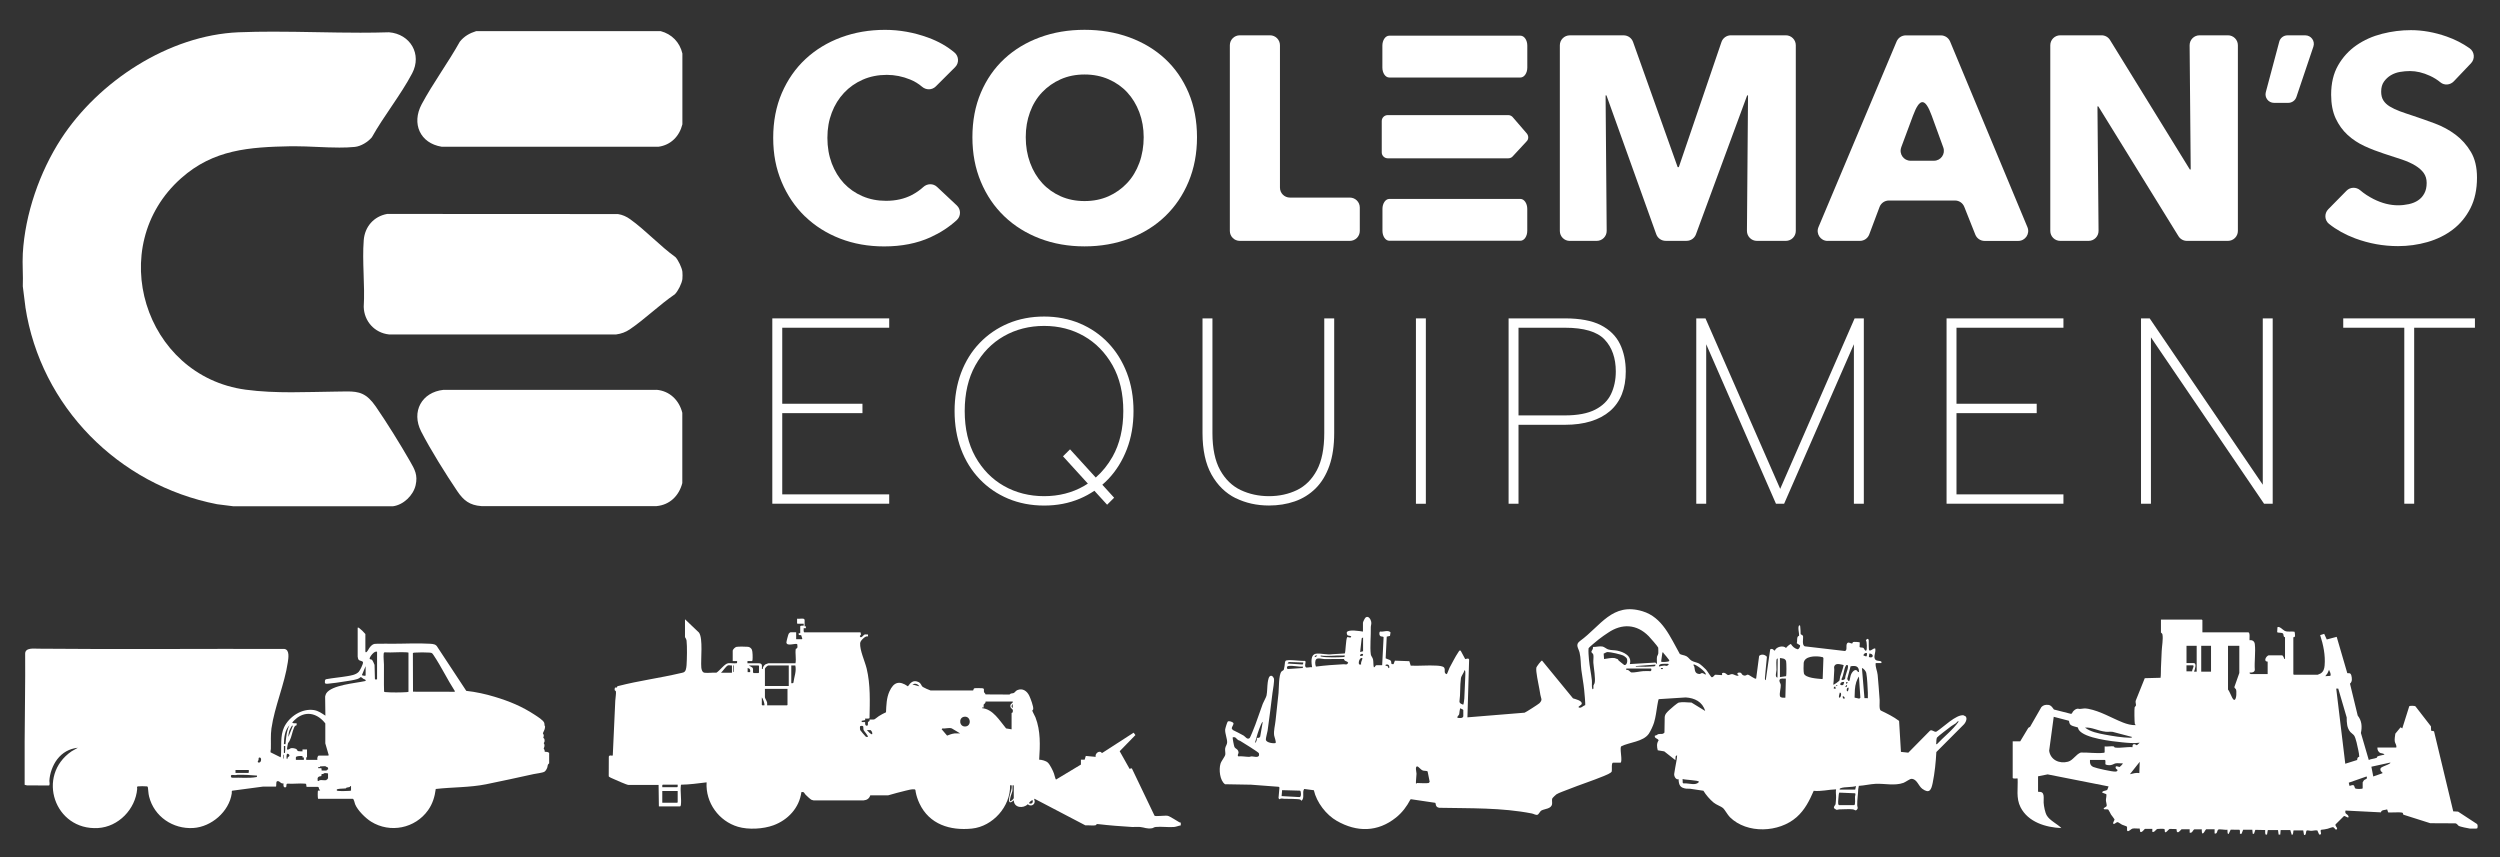 <svg xmlns="http://www.w3.org/2000/svg" width="242" height="83" viewBox="0 0 242 83" fill="none">
<rect x="0" y="0" width="242" height="83" fill="#333333" stroke="none"/>
<g fill="#ffffff">
<path d="M77.923 20.944C78.883 21.873 80.014 22.587 81.321 23.094C82.627 23.601 84.052 23.853 85.59 23.853C87.283 23.853 88.777 23.557 90.071 22.968C91.032 22.53 91.878 21.978 92.611 21.309C93.026 20.932 93.034 20.279 92.627 19.893L90.706 18.092C90.332 17.739 89.754 17.755 89.375 18.104C89.054 18.4 88.683 18.656 88.268 18.875C87.552 19.248 86.718 19.439 85.761 19.439C84.935 19.439 84.174 19.288 83.478 18.988C82.782 18.688 82.188 18.27 81.687 17.739C81.191 17.203 80.8 16.562 80.515 15.816C80.234 15.065 80.092 14.242 80.092 13.341C80.092 12.44 80.234 11.649 80.515 10.911C80.796 10.172 81.191 9.531 81.7 8.988C82.208 8.444 82.815 8.018 83.519 7.71C84.223 7.401 85 7.247 85.847 7.247C86.616 7.247 87.369 7.397 88.101 7.697C88.537 7.876 88.919 8.107 89.253 8.395C89.644 8.732 90.218 8.732 90.584 8.367L92.456 6.5C92.855 6.103 92.826 5.446 92.395 5.085C91.679 4.48 90.824 3.997 89.831 3.636C88.468 3.141 87.084 2.89 85.672 2.89C84.15 2.89 82.729 3.133 81.415 3.62C80.1 4.107 78.952 4.805 77.975 5.713C76.999 6.622 76.234 7.722 75.676 9.016C75.123 10.31 74.846 11.75 74.846 13.345C74.846 14.939 75.118 16.323 75.664 17.617C76.209 18.911 76.962 20.019 77.919 20.948L77.923 20.944Z"/>
<path d="M112.781 5.697C111.812 4.797 110.661 4.107 109.326 3.616C107.991 3.129 106.542 2.886 104.983 2.886C103.424 2.886 101.98 3.129 100.657 3.616C99.334 4.103 98.186 4.797 97.218 5.697C96.249 6.598 95.492 7.689 94.947 8.971C94.401 10.254 94.129 11.694 94.129 13.284C94.129 14.874 94.401 16.294 94.947 17.597C95.492 18.899 96.249 20.015 97.218 20.94C98.186 21.869 99.334 22.583 100.657 23.09C101.984 23.597 103.424 23.849 104.983 23.849C106.542 23.849 107.991 23.597 109.326 23.09C110.661 22.583 111.812 21.869 112.781 20.94C113.75 20.011 114.507 18.899 115.052 17.597C115.597 16.294 115.87 14.858 115.87 13.284C115.87 11.71 115.597 10.254 115.052 8.971C114.507 7.689 113.75 6.598 112.781 5.697ZM110.286 15.771C110.005 16.53 109.611 17.183 109.102 17.723C108.593 18.266 107.991 18.692 107.299 19.001C106.603 19.309 105.834 19.463 104.987 19.463C104.141 19.463 103.371 19.309 102.675 19.001C101.98 18.692 101.381 18.266 100.885 17.723C100.388 17.179 99.998 16.53 99.717 15.771C99.436 15.012 99.293 14.185 99.293 13.284C99.293 12.383 99.428 11.617 99.7 10.866C99.973 10.116 100.364 9.475 100.873 8.939C101.381 8.403 101.98 7.981 102.675 7.673C103.371 7.365 104.141 7.211 104.987 7.211C105.834 7.211 106.607 7.365 107.311 7.673C108.015 7.981 108.617 8.403 109.114 8.939C109.611 9.475 110.001 10.116 110.286 10.866C110.567 11.617 110.709 12.42 110.709 13.284C110.709 14.148 110.567 15.012 110.286 15.771Z"/>
<path d="M120.017 23.317H130.664C131.197 23.317 131.628 22.887 131.628 22.356V20.088C131.628 19.556 131.197 19.126 130.664 19.126H124.864C124.331 19.126 123.9 18.696 123.9 18.165V4.379C123.9 3.847 123.468 3.417 122.935 3.417H120.013C119.48 3.417 119.049 3.847 119.049 4.379V22.356C119.049 22.887 119.48 23.317 120.013 23.317H120.017Z"/>
<path d="M151.957 23.317H154.562C155.095 23.317 155.531 22.883 155.527 22.348L155.421 9.235H155.506L160.325 22.676C160.463 23.058 160.826 23.313 161.233 23.313H163.263C163.666 23.313 164.029 23.062 164.167 22.684L169.124 9.235H169.209L169.104 22.348C169.1 22.879 169.531 23.317 170.068 23.317H172.868C173.401 23.317 173.833 22.887 173.833 22.356V4.379C173.833 3.847 173.401 3.417 172.868 3.417H167.549C167.138 3.417 166.768 3.681 166.637 4.07L162.51 16.177H162.397L158.078 4.058C157.94 3.677 157.578 3.421 157.171 3.421H151.957C151.424 3.421 150.993 3.851 150.993 4.383V22.36C150.993 22.891 151.424 23.321 151.957 23.321V23.317Z"/>
<path d="M176.914 23.317H180.039C180.442 23.317 180.8 23.07 180.943 22.692L181.94 20.035C182.082 19.662 182.441 19.41 182.843 19.41H189.245C189.64 19.41 189.994 19.65 190.141 20.019L191.211 22.713C191.358 23.078 191.712 23.321 192.106 23.321H195.366C196.054 23.321 196.518 22.624 196.258 21.995L188.769 4.018C188.619 3.661 188.269 3.425 187.878 3.425H184.48C184.093 3.425 183.743 3.657 183.592 4.014L176.026 21.991C175.762 22.624 176.226 23.321 176.914 23.321V23.317ZM184.036 14.266L185.18 11.191C185.823 9.458 186.352 9.442 186.991 11.199L188.11 14.274C188.338 14.899 187.874 15.56 187.202 15.56H184.943C184.272 15.56 183.808 14.895 184.04 14.266H184.036Z"/>
<path d="M199.432 23.317H202.175C202.713 23.317 203.144 22.883 203.14 22.348L203.034 10.302H203.119L210.873 22.859C211.048 23.143 211.357 23.317 211.695 23.317H215.663C216.196 23.317 216.627 22.887 216.627 22.356V4.379C216.627 3.847 216.196 3.417 215.663 3.417H212.92C212.382 3.417 211.951 3.851 211.955 4.387L212.061 16.404H211.975L204.251 3.875C204.076 3.591 203.767 3.417 203.429 3.417H199.432C198.899 3.417 198.468 3.847 198.468 4.379V22.356C198.468 22.887 198.899 23.317 199.432 23.317Z"/>
<path d="M220.123 9.957H221.503C221.857 9.957 222.175 9.73 222.289 9.398L223.937 4.509C224.116 3.973 223.717 3.421 223.151 3.421H221.43C221.055 3.421 220.726 3.673 220.632 4.034L219.33 8.923C219.191 9.446 219.586 9.957 220.127 9.957H220.123Z"/>
<path d="M225.447 21.67C226.175 22.25 227.022 22.717 227.986 23.078C229.321 23.573 230.701 23.824 232.129 23.824C233.106 23.824 234.054 23.695 234.978 23.431C235.898 23.167 236.716 22.765 237.432 22.222C238.145 21.678 238.714 20.988 239.138 20.157C239.561 19.325 239.773 18.335 239.773 17.191C239.773 16.197 239.577 15.369 239.182 14.704C238.788 14.039 238.291 13.483 237.689 13.032C237.086 12.582 236.419 12.221 235.686 11.949C234.954 11.677 234.25 11.43 233.57 11.203C233.098 11.053 232.679 10.906 232.3 10.768C231.926 10.627 231.6 10.472 231.328 10.306C231.055 10.14 230.847 9.941 230.709 9.718C230.567 9.495 230.497 9.211 230.497 8.874C230.497 8.48 230.587 8.156 230.766 7.904C230.945 7.653 231.165 7.446 231.429 7.287C231.694 7.129 231.987 7.02 232.317 6.963C232.646 6.906 232.968 6.878 233.289 6.878C233.908 6.878 234.551 7.032 235.222 7.34C235.601 7.515 235.939 7.726 236.236 7.973C236.618 8.29 237.184 8.233 237.526 7.876L239.199 6.119C239.602 5.693 239.536 5.007 239.056 4.671C238.385 4.2 237.644 3.819 236.834 3.535C235.658 3.125 234.506 2.918 233.379 2.918C232.439 2.918 231.507 3.036 230.587 3.271C229.667 3.506 228.841 3.875 228.104 4.383C227.372 4.89 226.782 5.535 226.33 6.322C225.878 7.109 225.654 8.054 225.654 9.162C225.654 10.063 225.801 10.825 226.09 11.454C226.383 12.083 226.765 12.614 227.246 13.057C227.726 13.499 228.271 13.856 228.882 14.14C229.492 14.42 230.119 14.663 230.758 14.87C231.417 15.077 232.003 15.268 232.52 15.446C233.037 15.625 233.468 15.82 233.818 16.035C234.164 16.25 234.433 16.489 234.62 16.753C234.807 17.017 234.901 17.333 234.901 17.71C234.901 18.104 234.828 18.441 234.677 18.72C234.527 19 234.323 19.228 234.071 19.394C233.818 19.564 233.521 19.686 233.183 19.759C232.846 19.832 232.496 19.873 232.142 19.873C231.352 19.873 230.558 19.67 229.761 19.268C229.272 19.021 228.841 18.737 228.466 18.416C228.08 18.084 227.502 18.096 227.144 18.461L225.373 20.258C224.975 20.664 225.011 21.329 225.459 21.682L225.447 21.67Z"/>
<path d="M147.175 23.305C147.541 23.305 147.839 22.875 147.839 22.344V20.218C147.839 19.686 147.541 19.256 147.175 19.256H134.485C134.119 19.256 133.822 19.686 133.822 20.218V22.344C133.822 22.875 134.119 23.305 134.485 23.305H140.83H147.175Z"/>
<path d="M134.481 7.503H140.83H147.179C147.546 7.503 147.843 7.073 147.843 6.541V4.415C147.843 3.884 147.546 3.454 147.179 3.454H134.477C134.111 3.454 133.814 3.884 133.814 4.415V6.541C133.814 7.073 134.111 7.503 134.477 7.503H134.481Z"/>
<path d="M134.339 15.325H145.995C146.178 15.325 146.349 15.244 146.439 15.126L147.814 13.641C147.973 13.443 147.977 13.167 147.806 12.935L146.471 11.386C146.361 11.231 146.182 11.142 145.991 11.142H134.339C134.013 11.142 133.753 11.398 133.753 11.714V14.753C133.753 15.069 134.017 15.325 134.339 15.325Z"/>
<path d="M2.455 29.716C3.937 39.355 11.47 46.95 21.01 48.808L22.585 49.007H38.034C39.056 48.877 40.008 47.952 40.232 46.971C40.456 45.985 40.154 45.453 39.682 44.634C38.714 42.95 37.477 40.954 36.378 39.355C35.482 38.057 34.762 37.891 33.59 37.891C33.26 37.891 32.89 37.903 32.475 37.907C31.062 37.923 29.634 37.972 28.205 37.972C26.777 37.972 25.23 37.919 23.769 37.72C13.961 36.39 10.082 23.865 17.538 17.248C20.672 14.465 24.119 14.238 28.148 14.157C28.275 14.157 28.401 14.157 28.527 14.157C29.907 14.157 31.437 14.286 32.853 14.286C33.37 14.286 33.871 14.27 34.343 14.222C34.941 14.161 35.617 13.743 35.995 13.292C37.155 11.219 38.795 9.191 39.894 7.105C40.879 5.239 39.703 3.288 37.656 3.125C36.74 3.154 35.816 3.166 34.892 3.166C32.08 3.166 29.247 3.064 26.435 3.064C25.32 3.064 24.205 3.081 23.098 3.125C16.334 3.405 9.521 7.88 5.907 13.451C3.835 16.648 2.423 20.721 2.207 24.539C2.15 25.577 2.252 26.673 2.207 27.715L2.459 29.716H2.455Z"/>
<path d="M66.055 26.299C66.006 25.91 65.656 25.183 65.388 24.891C63.882 23.808 62.494 22.287 61 21.22C60.65 20.968 60.247 20.782 59.816 20.721L37.472 20.709C36.178 20.948 35.311 21.946 35.209 23.256C35.047 25.33 35.336 27.606 35.209 29.699C35.242 31.095 36.26 32.223 37.647 32.373H59.649C60.133 32.308 60.561 32.154 60.964 31.882C62.441 30.88 63.837 29.5 65.326 28.486C65.636 28.174 65.998 27.447 66.055 27.017C66.075 26.851 66.075 26.462 66.055 26.295V26.299Z"/>
<path d="M63.556 37.736H42.934C40.822 37.96 39.788 39.846 40.769 41.769C41.66 43.51 43.158 45.904 44.261 47.538C44.871 48.443 45.462 48.91 46.597 48.991H63.552C64.842 48.873 65.733 47.985 66.047 46.76V39.96C65.746 38.747 64.83 37.842 63.552 37.732L63.556 37.736Z"/>
<path d="M42.755 14.205H63.739C64.936 14.043 65.77 13.187 66.055 12.035V5.178C65.799 4.087 65.029 3.3 63.951 3.012H46.096C45.462 3.211 44.924 3.511 44.509 4.038C43.374 6.075 41.913 8.047 40.818 10.091C39.821 11.958 40.651 13.864 42.759 14.205H42.755Z"/>
<path d="M52.702 72.591C52.69 72.543 52.641 72.51 52.633 72.478C52.62 72.425 52.742 72.271 52.702 72.076C52.69 72.027 52.637 71.975 52.637 71.938C52.637 71.897 52.694 71.857 52.706 71.808C52.726 71.727 52.722 71.581 52.681 71.508C52.661 71.472 52.588 71.423 52.588 71.403C52.588 71.382 52.649 71.289 52.633 71.167C52.62 71.078 52.547 71.021 52.555 70.964C52.555 70.936 52.681 70.721 52.702 70.644C52.726 70.567 52.771 70.413 52.763 70.34C52.759 70.283 52.718 70.254 52.71 70.21C52.698 70.129 52.714 70.072 52.685 69.978C52.6 69.715 52.01 69.358 51.766 69.195C50.516 68.376 49.312 67.881 47.887 67.451C47 67.183 46.06 66.976 45.136 66.875L42.36 62.66C42.202 62.351 41.937 62.335 41.62 62.315C40.423 62.242 39.092 62.319 37.879 62.315C37.517 62.315 37.167 62.298 36.801 62.315C36.333 62.335 36.162 62.229 35.824 62.627C35.718 62.753 35.596 63.017 35.498 63.102C35.425 63.171 35.372 63.15 35.368 63.049V61.373C35.177 61.142 34.961 60.939 34.725 60.761H34.623V63.56C34.652 63.666 34.648 63.787 34.725 63.873C34.839 63.994 35.132 63.962 35.14 64.128C35.148 64.299 34.839 64.923 34.713 65.045C34.432 65.329 33.972 65.39 33.598 65.455C32.934 65.568 32.255 65.621 31.591 65.743C31.494 65.763 31.465 65.82 31.453 65.913C31.412 66.205 31.514 66.201 31.77 66.181C32.247 66.144 32.857 66.043 33.337 65.97C33.72 65.913 34.233 65.844 34.591 65.731C34.717 65.69 34.815 65.629 34.916 65.54C34.961 65.532 35.116 65.674 35.173 65.71C35.25 65.759 35.385 65.763 35.413 65.881C35.385 65.917 35.336 65.93 35.291 65.938C34.396 66.136 32.096 66.307 31.579 67.122C31.522 67.216 31.498 67.325 31.473 67.431L31.498 69.277C31.148 69.049 30.822 68.806 30.399 68.737C29.235 68.546 27.99 69.362 27.501 70.396C27.107 71.232 27.261 72.263 27.196 73.167C27.196 73.216 27.18 73.261 27.168 73.309L26.195 72.827C26.166 72.713 26.215 72.603 26.219 72.494C26.24 71.829 26.183 71.175 26.276 70.51C26.581 68.392 27.554 66.218 27.863 64.092C27.916 63.718 28.063 62.883 27.522 62.818C19.577 62.789 11.629 62.87 3.689 62.793C3.273 62.789 2.439 62.676 2.435 63.272C2.459 66.1 2.394 68.94 2.386 71.76C2.382 73.163 2.39 74.567 2.386 75.971L2.606 76.024L4.759 76.036C4.848 75.89 4.775 75.731 4.779 75.594C4.808 74.879 5.109 74.052 5.544 73.492C6.049 72.843 6.717 72.47 7.539 72.38L6.924 72.729C3.489 75.091 5.272 80.401 9.488 80.154C11.474 80.036 13.114 78.328 13.281 76.36C13.289 76.279 13.204 76.149 13.354 76.121C13.481 76.097 14.063 76.101 14.205 76.121C14.286 76.129 14.307 76.162 14.319 76.239C14.364 76.539 14.352 76.79 14.433 77.107C14.917 79.046 16.745 80.275 18.714 80.15C20.468 80.04 22.174 78.567 22.434 76.803C22.447 76.73 22.426 76.653 22.442 76.575L22.483 76.539L25.442 76.145H26.7C26.785 76.125 26.691 75.719 26.809 75.63C27.066 75.529 27.155 75.902 27.44 75.833C27.44 75.959 27.408 76.21 27.583 76.218C27.847 76.235 27.607 75.87 27.839 75.857C28.38 75.898 28.983 75.809 29.516 75.857C29.556 75.857 29.593 75.869 29.63 75.886L29.674 76.166H30.773C30.79 76.218 30.859 76.214 30.863 76.218C30.875 76.231 30.863 76.34 30.883 76.389C30.9 76.429 30.969 76.442 30.993 76.486C30.944 76.555 30.859 76.514 30.79 76.527C30.741 76.555 30.749 77.225 30.79 77.326H34.151C34.253 77.326 34.339 77.752 34.375 77.849C34.615 78.442 35.38 79.196 35.918 79.533C37.761 80.681 40.183 80.194 41.436 78.43C41.876 77.809 42.084 77.127 42.181 76.373C43.809 76.186 45.437 76.239 47.049 75.918C48.587 75.61 50.121 75.265 51.656 74.932C51.912 74.876 52.515 74.815 52.71 74.697C52.82 74.628 52.938 74.417 52.978 74.291C53.031 74.121 52.987 74.007 53.158 73.89V72.883C53.031 72.766 52.901 72.786 52.742 72.77C52.702 72.741 52.726 72.624 52.714 72.567L52.702 72.591ZM35.393 65.378C35.368 65.463 35.035 65.378 35.031 65.349L35.393 64.485V65.378ZM22.792 74.539H24.083C24.07 74.632 24.119 74.754 24.046 74.823H22.797V74.539H22.792ZM24.864 75.212C24.095 75.362 23.281 75.253 22.495 75.285L22.377 75.249C22.247 74.912 22.585 75.038 22.78 75.03C22.854 75.03 22.919 75.005 22.984 75.001C23.619 74.985 24.249 75.022 24.88 75.078L24.864 75.212ZM25.047 73.817C24.848 73.788 25.015 73.606 25.027 73.565C25.047 73.496 24.998 73.354 25.1 73.33C25.356 73.265 25.324 73.857 25.043 73.817H25.047ZM28.258 70.254C28.287 70.238 28.323 70.254 28.356 70.25L27.916 71.334C27.916 71.115 27.953 70.867 28.034 70.664C28.055 70.611 28.234 70.271 28.258 70.254ZM27.481 73.427H27.428V73.066H27.481V73.427ZM27.583 72.883H27.481V72.21H27.611C27.615 72.433 27.611 72.66 27.587 72.883H27.583ZM27.636 72.031H27.481C27.493 71.398 27.566 70.676 28.022 70.198C27.737 70.766 27.692 71.407 27.636 72.031ZM27.867 73.309C27.819 73.317 27.839 73.508 27.778 73.476C27.709 73.439 27.733 73.046 27.778 72.985C27.815 72.936 27.933 72.985 27.965 73.017C27.986 73.042 28.03 73.139 28.022 73.171L27.872 73.305L27.867 73.309ZM29.414 73.557H28.641C28.649 73.48 28.629 73.382 28.641 73.309C28.669 73.159 29.154 73.171 29.284 73.192V73.322H29.414V73.553V73.557ZM31.758 75.362C31.758 75.362 31.726 75.354 31.713 75.37C31.701 75.387 31.709 75.419 31.697 75.431C31.681 75.448 31.648 75.444 31.632 75.456C31.612 75.472 31.608 75.512 31.583 75.516C31.449 75.553 31.132 75.496 30.969 75.516C30.953 75.516 30.769 75.691 30.749 75.557C30.7 75.241 30.806 75.159 31.103 75.123L31.136 74.92C31.189 74.916 31.25 74.932 31.298 74.92C31.319 74.916 31.319 74.871 31.347 74.859C31.453 74.815 31.644 74.839 31.754 74.867V75.358L31.758 75.362ZM31.754 74.482C31.734 74.51 31.612 74.474 31.616 74.591H31.14L31.111 74.36H30.806V74.255H30.985L31.001 74.174C31.152 74.202 31.404 74.141 31.535 74.182C31.563 74.19 31.579 74.226 31.608 74.239C31.644 74.255 31.689 74.251 31.722 74.279C31.754 74.311 31.779 74.45 31.758 74.482H31.754ZM31.77 73.143H30.867C30.729 73.143 30.688 73.451 30.725 73.557H29.642V73.314L29.719 73.301V72.551H29.28V72.733C29.28 72.733 28.861 72.729 28.816 72.693C28.787 72.672 28.767 72.559 28.669 72.502C28.559 72.437 28.287 72.397 28.165 72.425C28.059 72.449 27.945 72.608 27.786 72.547C27.766 72.526 27.855 72.003 27.876 71.95C27.896 71.889 27.986 71.808 28.022 71.735C28.234 71.326 28.287 70.835 28.47 70.425C28.527 70.295 28.576 70.242 28.714 70.202V70.011C28.592 70.003 28.45 70.031 28.336 69.987C28.315 69.978 28.283 69.991 28.299 69.946C28.34 69.845 28.665 69.557 28.763 69.484C29.752 68.761 30.798 69.131 31.49 70.027V71.958L31.823 73.107C31.799 73.107 31.77 73.135 31.758 73.135L31.77 73.143ZM33.976 76.527C33.928 76.539 33.887 76.551 33.838 76.555C33.578 76.575 32.951 76.588 32.703 76.555C32.605 76.543 32.56 76.494 32.621 76.405C32.65 76.381 32.877 76.352 32.939 76.348C33.122 76.332 33.313 76.34 33.48 76.316C33.504 76.316 33.504 76.259 33.537 76.247C33.61 76.214 33.765 76.218 33.846 76.178C33.899 76.149 33.891 76.068 33.98 76.093V76.531L33.976 76.527ZM36.5 65.755C36.422 65.779 36.361 65.796 36.292 65.743L36.255 64.359C36.186 64.23 36.097 63.913 35.967 63.848C35.91 63.82 35.779 63.832 35.779 63.755C35.779 63.584 36.243 62.956 36.5 63.094V65.755ZM39.54 66.968C39.491 66.98 39.45 66.993 39.397 66.996C38.864 67.037 37.863 67.045 37.334 66.996C37.277 66.993 37.22 66.993 37.179 66.944C37.147 66.08 37.179 65.211 37.167 64.347C37.163 64.002 37.106 63.637 37.139 63.288C37.147 63.203 37.151 63.15 37.257 63.146C37.953 63.191 38.71 63.094 39.397 63.146C39.446 63.146 39.491 63.163 39.54 63.175V66.972V66.968ZM39.979 66.956L39.967 63.223C40.028 63.175 40.102 63.175 40.175 63.171C40.569 63.146 41.176 63.142 41.567 63.171C41.835 63.191 41.835 63.223 41.978 63.43C42.71 64.522 43.304 65.775 44.021 66.883V66.964L39.979 66.956Z"/>
<path d="M86.075 47.855H75.721V39.992H83.486V39.083H75.721V31.724H86.075V30.819H74.76V48.759H86.075V47.855Z"/>
<path d="M109.081 43.481C109.509 42.37 109.724 41.128 109.724 39.789C109.724 38.451 109.509 37.209 109.081 36.097C108.654 34.982 108.048 34.008 107.279 33.201C106.509 32.389 105.585 31.756 104.531 31.31C103.481 30.868 102.317 30.641 101.072 30.641C99.827 30.641 98.638 30.864 97.588 31.31C96.538 31.752 95.61 32.389 94.833 33.197C94.056 34.004 93.449 34.982 93.03 36.097C92.615 37.209 92.403 38.451 92.403 39.789C92.403 41.128 92.615 42.37 93.03 43.481C93.449 44.597 94.056 45.571 94.833 46.382C95.61 47.194 96.538 47.827 97.588 48.269C98.638 48.711 99.81 48.938 101.072 48.938C102.334 48.938 103.481 48.715 104.531 48.269C105.032 48.058 105.496 47.802 105.935 47.506L107.169 48.857L107.848 48.179L106.705 46.922C106.904 46.751 107.095 46.569 107.279 46.378C108.048 45.571 108.654 44.593 109.081 43.481ZM106.07 46.228L103.579 43.494L102.899 44.171L105.305 46.812C105.183 46.893 105.06 46.971 104.93 47.044C103.787 47.701 102.488 48.029 101.072 48.029C99.656 48.029 98.329 47.697 97.177 47.039C96.025 46.386 95.097 45.433 94.414 44.212C93.73 42.986 93.384 41.498 93.384 39.789C93.384 38.081 93.73 36.592 94.414 35.367C95.097 34.146 96.025 33.193 97.177 32.539C98.329 31.882 99.639 31.549 101.072 31.549C102.505 31.549 103.787 31.882 104.93 32.535C106.074 33.188 107.002 34.142 107.694 35.363C108.386 36.588 108.736 38.077 108.736 39.785C108.736 41.493 108.386 42.982 107.694 44.208C107.25 44.995 106.705 45.668 106.07 46.224V46.228Z"/>
<path d="M119.606 48.212C120.567 48.69 121.657 48.934 122.838 48.934C123.729 48.934 124.567 48.8 125.328 48.536C126.102 48.269 126.781 47.843 127.355 47.275C127.929 46.703 128.377 45.964 128.686 45.08C128.995 44.199 129.15 43.136 129.15 41.919V30.819H128.189V41.919C128.189 43.416 127.949 44.625 127.473 45.518C127.001 46.402 126.354 47.047 125.552 47.437C124.738 47.83 123.826 48.029 122.838 48.029C121.849 48.029 120.929 47.83 120.098 47.437C119.276 47.047 118.609 46.402 118.116 45.518C117.616 44.625 117.364 43.416 117.364 41.923V30.823H116.403V41.923C116.403 43.554 116.696 44.901 117.27 45.932C117.848 46.966 118.633 47.737 119.606 48.22V48.212Z"/>
<path d="M138.022 30.819H137.062V48.764H138.022V30.819Z"/>
<path d="M146.992 41.12H151.489C152.429 41.12 153.268 41.006 153.988 40.783C154.713 40.56 155.339 40.227 155.844 39.793C156.353 39.355 156.739 38.807 156.996 38.162C157.248 37.525 157.374 36.783 157.374 35.959C157.374 34.965 157.187 34.073 156.813 33.302C156.434 32.523 155.807 31.906 154.949 31.468C154.102 31.038 152.938 30.819 151.489 30.819H146.032V48.764H146.992V41.124V41.12ZM146.992 31.724H151.489C153.317 31.724 154.607 32.105 155.323 32.864C156.043 33.622 156.41 34.665 156.41 35.955C156.41 36.771 156.251 37.513 155.942 38.158C155.636 38.791 155.12 39.294 154.411 39.655C153.691 40.024 152.706 40.211 151.489 40.211H146.992V31.724Z"/>
<path d="M180.418 48.759V30.819H179.527L172.323 47.323L165.091 30.819H164.199V48.759H165.16V33.322L171.912 48.759H172.705L179.457 33.322V48.759H180.418Z"/>
<path d="M199.741 31.724V30.819H188.427V48.759H199.741V47.855H189.388V39.992H197.153V39.083H189.388V31.724H199.741Z"/>
<path d="M208.089 30.819H207.25V48.759H208.211V32.657L219.159 48.759H219.997V30.819H219.037V46.922L208.15 30.908L208.089 30.819Z"/>
<path d="M233.692 48.759V31.724H239.573V30.819H226.826V31.724H232.736V48.759H233.692Z"/>
<path d="M114.185 79.61C113.937 79.476 113.245 79.009 113.029 78.969C112.793 78.92 111.861 79.054 111.759 78.961L109.582 74.417C109.549 74.315 109.362 74.437 109.346 74.429L108.385 72.717L109.908 71.155L109.737 70.923L106.68 72.895C106.623 72.915 106.644 72.847 106.591 72.81C106.334 72.656 105.98 72.972 106.062 73.264L105.105 73.175L104.995 73.536H104.633V74.011L102.22 75.463C102.171 75.451 102.057 74.964 102.02 74.867C101.923 74.595 101.638 74.011 101.43 73.82C101.239 73.642 100.844 73.544 100.592 73.536C100.681 72.161 100.742 70.753 100.234 69.443C100.185 69.321 99.932 68.862 99.928 68.797C99.924 68.745 100.002 68.72 100.014 68.651C100.063 68.404 99.753 67.605 99.635 67.353C99.415 66.895 99 66.586 98.48 66.801C98.321 66.866 98.231 67.041 98.125 67.085C97.991 67.142 97.857 67.077 97.722 67.231L95.399 67.219C95.39 67.13 95.268 67.049 95.252 66.996C95.211 66.854 95.325 66.651 95.11 66.623C95 66.607 94.414 66.599 94.328 66.623C94.222 66.655 94.231 66.826 94.198 66.834H90.071C89.99 66.822 89.383 66.546 89.318 66.493C89.164 66.367 89.18 66.152 88.907 66.022C88.431 65.791 88.146 66.059 87.886 66.436C87.051 65.852 86.51 66.022 86.099 66.927C85.81 67.56 85.798 68.266 85.765 68.948C85.521 69.053 85.297 69.183 85.073 69.321C84.968 69.386 84.703 69.613 84.63 69.637C84.495 69.678 84.312 69.637 84.174 69.65C84.198 69.812 84.141 69.82 84.019 69.885L84.007 70.201L83.909 70.254C83.722 70.234 83.743 70.043 83.747 69.893H83.413V69.771L83.747 69.706V69.556C83.836 69.54 84.137 69.601 84.17 69.507C84.202 67.917 84.267 66.27 83.893 64.716C83.722 64.014 83.218 62.947 83.262 62.257C83.275 62.099 83.421 61.933 83.535 61.827C83.669 61.702 83.82 61.568 84.023 61.6V61.418C83.922 61.43 83.775 61.393 83.681 61.426C83.592 61.454 83.466 61.698 83.311 61.689C83.136 61.539 83.319 61.495 83.327 61.462C83.348 61.385 83.311 61.284 83.295 61.207H77.841C77.752 61.109 77.813 60.935 77.796 60.809H78.008V60.627H77.886V59.998C77.886 59.965 77.817 59.896 77.78 59.892C77.601 59.86 77.349 59.916 77.157 59.892V60.334L77.202 60.379H77.796V60.562C77.731 60.553 77.463 60.545 77.463 60.639V61.296H77.312C77.312 61.357 77.292 61.454 77.361 61.474L77.552 61.483L77.662 61.815L77.63 61.876H77.068V61.203H76.535C76.478 61.203 76.376 61.292 76.344 61.349C76.299 61.426 76.116 62.12 76.124 62.197C76.165 62.61 77.068 62.213 77.174 62.367C77.19 62.558 77.259 62.748 77.031 62.809C76.954 63.264 77.092 63.742 77.003 64.205H74.374C74.353 64.205 74.138 64.282 74.105 64.302C73.971 64.379 73.816 64.59 73.841 64.757H73.751C73.747 64.436 73.832 64.205 73.434 64.205H72.355V63.99H72.795C72.839 63.961 72.835 63.929 72.844 63.884C72.868 63.681 72.86 63.069 72.787 62.898C72.721 62.744 72.571 62.627 72.404 62.61C72.188 62.59 71.476 62.578 71.285 62.618C71.159 62.643 70.927 62.87 70.927 62.996V63.99H71.35C71.35 64.055 71.374 64.177 71.301 64.201C71.04 64.233 70.735 64.172 70.483 64.201C70.149 64.241 69.665 64.931 69.352 65.114C68.989 65.093 68.554 65.162 68.204 65.122C67.976 65.093 67.903 64.809 67.886 64.615C67.817 63.832 68.074 61.795 67.659 61.231L66.307 59.945V61.673C66.307 61.673 66.442 61.864 66.458 62.01C66.523 62.598 66.499 63.791 66.458 64.4C66.45 64.521 66.421 64.728 66.38 64.842C66.279 65.126 66.075 65.11 65.827 65.171C63.89 65.629 61.847 65.893 59.926 66.388C59.885 66.4 59.787 66.412 59.763 66.432C59.73 66.457 59.751 66.534 59.694 66.554C59.645 66.57 59.555 66.534 59.527 66.574C59.507 66.639 59.486 66.716 59.498 66.785C59.515 66.87 59.6 66.858 59.616 66.911C59.661 67.045 59.568 67.637 59.559 67.824C59.474 69.576 59.405 71.329 59.319 73.09L59.275 73.159C59.148 73.126 58.961 73.086 58.933 73.248L58.925 75.139C58.941 75.224 59.291 75.358 59.389 75.403C59.6 75.5 60.679 75.979 60.821 75.979H63.751L63.78 78.06H65.831C65.868 78.06 65.904 77.963 65.908 77.922C65.982 77.358 65.835 76.62 65.908 76.052C65.908 76.019 65.908 75.983 65.937 75.958C66.763 75.946 67.581 75.829 68.399 75.731C68.281 77.703 69.592 79.488 71.435 80.032C72.449 80.332 73.885 80.251 74.874 79.886C76.274 79.37 77.373 78.202 77.573 76.68C77.862 76.62 77.837 76.778 77.98 76.928C78.077 77.029 78.448 77.378 78.553 77.423C78.615 77.447 78.68 77.46 78.745 77.476H83.604C83.918 77.451 84.15 77.293 84.243 76.989H85.969C86.534 76.831 87.108 76.664 87.674 76.534C87.934 76.474 88.26 76.376 88.525 76.409C88.647 76.425 88.622 76.587 88.639 76.664C88.712 77.042 88.83 77.403 89.001 77.768C89.949 79.8 91.976 80.425 94.084 80.206C96.094 79.999 97.836 78.064 97.775 76.011H97.926C97.999 76.437 97.743 76.831 97.69 77.228C97.584 78.064 98.113 77.443 98.138 77.48C98.15 78.206 99.057 78.287 99.489 77.849C99.741 78.1 100.177 77.938 100.16 77.561C100.16 77.516 100.054 77.297 100.156 77.326L105.056 79.89C105.239 79.873 105.98 79.947 106.086 79.869C106.171 79.805 106.086 79.748 106.326 79.776C107.392 79.902 108.495 79.987 109.578 80.052C109.834 80.068 110.115 80.028 110.367 80.052C110.803 80.097 111.011 80.255 111.519 80.174C111.625 80.157 111.715 80.068 111.857 80.052C112.419 79.991 113.082 80.101 113.648 80.052C113.868 80.032 114.083 79.93 114.299 79.898V79.63C114.262 79.622 114.226 79.622 114.189 79.602L114.185 79.61ZM65.599 77.658L65.554 77.703H64.109V76.571H65.599V77.658ZM65.595 76.153L65.554 76.202H64.109V76.007L64.154 75.958H65.599V76.153H65.595ZM70.853 65.122H69.791C69.978 64.96 70.243 64.529 70.446 64.42C70.576 64.351 70.707 64.444 70.853 64.42V65.126V65.122ZM71.036 65.061C71.036 65.061 70.975 65.02 70.975 65.016V64.42H71.036V65.061ZM72.615 65.061H72.371V64.663C72.612 64.708 72.64 64.834 72.615 65.061ZM73.466 65.106L73.421 65.15H72.937C72.831 65.037 72.937 64.826 72.876 64.692C72.815 64.554 72.591 64.513 72.498 64.416H73.425L73.47 64.46V65.102L73.466 65.106ZM73.983 68.274H73.792L73.743 68.23V67.511C73.853 67.584 74.056 68.205 73.987 68.278L73.983 68.274ZM76.234 68.23L76.189 68.274H74.26C74.256 68.181 74.272 68.084 74.252 67.99C74.231 67.881 74.044 67.58 74.044 67.495V66.684H76.23V68.23H76.234ZM76.352 66.408H74.044V64.74C74.044 64.663 74.288 64.42 74.362 64.42H76.352V66.412V66.408ZM76.803 66.079C76.775 66.16 76.669 66.128 76.596 66.132V64.416H76.987C77.113 64.98 76.873 65.528 76.803 66.079ZM84.007 71.337C83.934 71.341 83.877 71.349 83.808 71.309C83.771 71.289 83.279 70.704 83.262 70.664C83.238 70.599 83.226 70.315 83.275 70.282C83.702 70.189 83.523 70.445 83.596 70.664C83.633 70.769 84.088 71.252 84.003 71.337H84.007ZM84.434 71.061C84.333 71.163 83.987 70.741 83.918 70.664L84.284 70.68C84.386 70.79 84.459 70.907 84.434 71.061ZM88.321 66.254C88.582 66.124 88.834 66.193 88.989 66.436L88.321 66.254ZM92.379 71.001C92.163 71.021 91.882 71.126 91.679 71.207L91.15 70.587L91.227 70.51C91.512 70.554 91.87 70.408 92.135 70.51L92.945 70.996C92.761 71.009 92.562 70.98 92.383 70.996L92.379 71.001ZM93.469 70.323C92.855 70.388 92.753 69.475 93.327 69.382C93.974 69.28 94.076 70.258 93.469 70.323ZM97.922 69.008V70.599L97.389 70.51C96.758 69.755 96.135 68.651 95.065 68.55C95.04 68.445 95.154 68.501 95.215 68.489C95.232 68.473 95.203 68.258 95.215 68.205C95.219 68.189 95.447 68.035 95.399 67.909H98.04C98.06 68.112 97.808 68.059 97.8 68.327C97.792 68.566 98.024 68.631 98.04 68.72C98.052 68.773 98.048 68.903 98.024 68.952C97.995 69.008 97.918 69.004 97.918 69.013L97.922 69.008ZM98.044 68.518C97.865 68.481 97.901 68.238 98.028 68.152L98.044 68.518ZM98.133 77.261C98.133 77.313 97.869 77.593 97.767 77.553C97.755 77.423 97.779 77.305 97.808 77.18C97.841 77.013 98.011 76.62 98.011 76.498V76.023H98.133V77.265V77.261ZM99.623 77.764C99.566 77.678 99.912 77.415 99.957 77.46C100.03 77.703 99.863 77.861 99.623 77.764Z"/>
<path d="M190.104 69.24C189.351 69.122 188.085 70.433 187.451 70.818C187.231 70.915 187.064 70.599 186.832 70.721L184.724 72.859L184.011 72.782L183.832 69.784C183.287 69.37 182.664 69.07 182.05 68.773C181.875 68.623 181.968 68.011 181.948 67.759C181.891 66.956 181.834 66.128 181.757 65.329C181.716 64.911 181.521 64.603 181.566 64.185H182.111C182.237 63.917 181.797 64.014 181.618 63.913C181.232 63.698 181.627 63.134 181.521 62.773C181.297 62.736 181.191 63 180.951 62.968C180.87 62.911 180.906 62.176 180.894 62.014C180.882 61.779 180.723 61.807 180.617 61.978C180.735 62.111 180.735 62.915 180.658 62.968C180.507 63.069 180.475 62.765 180.361 62.712C180.259 62.663 180.06 62.704 180.007 62.631L180.027 62.197C179.986 62.136 179.474 62.12 179.392 62.148C179.323 62.172 179.331 62.282 179.282 62.29C179.181 62.306 178.997 62.164 178.883 62.213C178.578 62.339 178.908 62.976 178.57 63.016L174.712 62.566C174.39 62.448 174.586 61.799 174.529 61.539L174.301 61.381C174.289 61.15 174.297 60.907 174.264 60.679C174.256 60.627 174.264 60.493 174.175 60.537C173.975 60.635 174.183 61.385 174.154 61.523C174.146 61.568 174.061 61.572 174.036 61.608C173.91 61.807 174 62.051 173.926 62.266L174.244 62.465C174.285 62.59 174.126 62.858 174.008 62.85C173.698 62.765 173.523 62.59 173.361 62.343C173.279 62.327 172.929 62.635 172.889 62.724C172.616 62.44 171.936 62.606 171.81 62.968H171.741C171.643 62.838 171.501 62.753 171.354 62.866L170.927 65.832C170.809 65.86 170.85 65.576 170.854 65.516C170.894 64.874 170.992 64.221 171.037 63.58C170.854 63.357 170.516 63.284 170.284 63.491L169.995 65.69C169.877 65.771 169.352 65.329 169.197 65.309C169.063 65.292 168.998 65.479 168.725 65.357C168.595 65.296 168.591 65.171 168.518 65.134C168.436 65.09 168.225 65.081 168.184 65.183C168.119 65.337 168.326 65.26 168.277 65.402C168.07 65.463 167.842 65.264 167.679 65.252C167.529 65.24 167.358 65.374 167.26 65.345C167.15 65.317 166.991 65.033 166.698 65.158V65.353L166.063 65.313C165.905 65.341 165.872 65.584 165.677 65.552C165.632 65.544 165.245 64.927 165.144 64.818C165.026 64.684 164.615 64.315 164.476 64.233C164.305 64.132 163.931 64.079 163.715 63.937C163.548 63.828 163.451 63.637 163.255 63.528C163.048 63.414 162.816 63.414 162.608 63.308C161.68 61.677 160.939 59.754 158.986 59.166C156.064 58.286 154.945 60.598 152.946 62.047C152.45 62.408 152.796 62.728 152.902 63.162C153.036 63.722 153.003 64.29 153.072 64.838C153.15 65.467 153.28 66.12 153.345 66.749C153.365 66.948 153.484 68.193 153.443 68.262C153.235 68.311 153.024 68.619 152.804 68.465C152.755 68.38 153.077 68.262 153.109 68.14C153.186 67.82 152.478 67.67 152.267 67.601L149.267 63.941C149.178 63.941 148.73 64.53 148.714 64.647C148.701 64.753 148.71 64.927 148.722 65.033C148.799 65.722 149.003 66.546 149.108 67.26C149.161 67.613 149.361 67.722 149.011 68.076C148.917 68.169 147.676 68.964 147.578 68.988L142.047 69.439L142.21 63.872C142.198 63.633 141.86 63.82 141.832 63.799L141.4 62.996C141.258 62.903 141.205 63.081 141.14 63.175C140.908 63.503 140.521 64.266 140.305 64.659C140.252 64.757 140.098 65.244 140.037 65.26C139.711 65.15 139.943 64.862 139.797 64.631C139.691 64.465 139.239 64.444 139.036 64.432C138.226 64.383 137.367 64.473 136.557 64.436L136.423 64.002L135.027 63.953L134.897 64.286H134.738L134.669 64.209C134.734 63.832 134.376 63.868 134.131 63.726L134.237 61.625L134.551 61.556L134.603 61.211C134.335 60.943 133.928 61.199 133.586 61.13C133.48 61.255 133.501 61.519 133.651 61.592C133.733 61.633 133.908 61.592 133.932 61.694L133.794 64.388C133.773 64.408 133.277 64.375 133.203 64.4C133.11 64.428 133.122 64.611 132.984 64.582C132.927 64.343 132.959 64.091 132.914 63.852C132.874 63.633 132.719 63.528 132.695 63.345C132.597 62.627 132.715 61.511 132.695 60.72C132.691 60.545 132.772 60.424 132.735 60.197C132.695 59.961 132.471 59.564 132.194 59.771C132.121 59.827 131.934 60.197 131.934 60.286V61.138C131.628 61.089 130.55 60.907 130.379 61.187C130.342 61.247 130.387 61.43 130.432 61.479C130.509 61.564 130.843 61.531 130.79 61.649C130.717 61.807 130.485 61.625 130.412 61.677C130.265 61.88 130.261 63.191 130.171 63.256L128.95 63.329C128.474 63.406 127.868 63.223 127.416 63.276C126.822 63.349 126.944 64.16 127.009 64.59C126.879 64.546 126.484 64.663 126.411 64.599C126.211 64.424 126.509 64.035 126.309 63.97C125.992 64.018 124.616 63.791 124.441 63.974C124.409 64.022 124.388 64.079 124.384 64.136C124.368 64.327 124.331 64.611 124.278 64.801C124.25 64.903 124.111 64.931 124.046 65.004C123.77 65.325 123.806 66.631 123.761 67.094C123.668 67.982 123.562 68.871 123.472 69.767C123.428 70.226 123.281 70.709 123.334 71.171C123.35 71.309 123.57 71.865 123.468 71.926C123.249 71.991 122.577 71.885 122.536 71.617C122.512 71.459 122.675 70.944 122.703 70.733C122.874 69.524 123.029 68.262 123.175 67.082C123.216 66.761 123.383 65.905 123.31 65.657C123.289 65.588 123.171 65.442 123.106 65.422C122.805 65.337 122.748 65.864 122.715 66.075C122.663 66.445 122.675 66.968 122.601 67.321C122.569 67.495 122.321 67.909 122.239 68.12C121.987 68.79 121.771 69.483 121.515 70.153C121.446 70.331 121.031 71.394 120.969 71.443C120.729 71.638 120.542 71.297 120.383 71.204C120.07 71.017 119.667 70.834 119.337 70.664L119.228 70.502C119.236 70.356 119.464 70.1 119.386 69.982C119.325 69.885 118.959 69.747 118.845 69.849C118.792 69.897 118.593 70.538 118.593 70.64C118.585 71.021 118.792 71.508 118.788 71.853C118.788 72.068 118.625 72.23 118.597 72.441C118.568 72.644 118.633 72.871 118.609 73.037C118.576 73.256 118.23 73.642 118.145 73.926C117.974 74.478 118.072 75.553 118.58 75.914L121.108 75.959L123.778 76.161L123.851 76.23L123.761 77.249L123.835 77.37C124.05 77.237 124.132 77.322 124.311 77.322C124.555 77.322 125.723 77.33 125.861 77.395C125.906 77.415 125.939 77.484 125.984 77.516C126.325 77.232 126.012 76.721 126.244 76.372L127.18 76.494C127.453 77.683 128.373 78.876 129.414 79.468C131.352 80.571 133.362 80.559 135.133 79.139C135.731 78.66 136.179 78.064 136.533 77.382L136.594 77.366L138.926 77.711C139.019 77.752 138.893 78.129 139.32 78.194C142.304 78.255 145.368 78.17 148.294 78.746C148.461 78.778 148.657 78.916 148.824 78.871C148.954 78.835 149.06 78.535 149.222 78.45C149.532 78.287 150.171 78.303 150.24 77.833C150.264 77.671 150.211 77.46 150.252 77.309C150.272 77.245 150.586 76.94 150.655 76.896C150.895 76.742 151.506 76.535 151.807 76.413C152.946 75.959 154.127 75.581 155.262 75.115C155.433 75.042 155.97 74.839 156.019 74.668C156.06 74.522 155.954 73.829 156.149 73.829H156.866C157.032 73.776 156.894 72.875 156.886 72.689C156.882 72.559 156.861 72.344 156.931 72.246C157.712 71.845 159.067 71.808 159.605 71.025C159.78 70.769 160.024 70.238 160.113 69.942C160.276 69.41 160.341 68.81 160.431 68.27C160.447 68.177 160.528 67.702 160.565 67.678L163.174 67.512C164.045 67.564 164.798 67.93 165.062 68.822L163.735 68.007C163.341 68.007 162.905 67.925 162.515 68.007C162.368 68.039 161.741 68.583 161.595 68.725C161.387 68.923 161.159 69.118 161.143 69.431L161.119 70.911C160.948 71.118 160.748 71.021 160.549 71.058C160.435 71.078 160.337 71.224 160.191 71.204C160.121 71.492 160.455 71.451 160.557 71.662C160.345 71.974 160.382 72.275 160.471 72.628L161.098 72.733L162.177 73.581L162.201 73.216L162.344 73.094C162.335 73.512 162.217 73.926 162.156 74.34C162.128 74.551 162.103 74.68 162.067 74.879C162.018 75.135 162.234 75.516 162.486 75.427C162.506 76.019 162.649 76.263 163.235 76.344C163.361 76.36 163.491 76.332 163.609 76.352C164.037 76.413 164.464 76.486 164.891 76.543C165.119 76.936 165.526 77.399 165.88 77.691C166.145 77.91 166.601 78.056 166.792 78.222C166.955 78.364 167.227 78.876 167.455 79.103C169.112 80.738 172.209 80.604 173.91 79.103C174.708 78.397 175.147 77.512 175.567 76.551C176.303 76.628 177.007 76.425 177.732 76.409C177.679 76.668 177.744 76.932 177.732 77.212C177.728 77.358 177.703 77.719 177.683 77.841C177.658 77.963 177.451 78.072 177.549 78.247C177.557 78.259 177.764 78.397 177.797 78.397C177.858 78.397 177.951 78.348 178.037 78.348C178.424 78.348 179.026 78.295 179.38 78.348C179.551 78.373 179.608 78.543 179.763 78.356C179.893 78.198 179.783 78.117 179.779 77.942C179.771 77.391 179.86 76.9 179.877 76.388C179.877 76.287 179.938 76.182 179.929 76.072C180.471 76.04 181.032 75.898 181.574 75.873C182.436 75.837 183.413 76.084 184.256 75.78C184.443 75.711 184.866 75.399 185.017 75.394C185.558 75.378 185.7 76.084 186.083 76.36C186.775 76.859 186.946 76.462 187.084 75.788C187.284 74.802 187.385 73.8 187.438 72.798L190.039 70.189C190.299 69.974 190.576 69.345 190.084 69.268L190.104 69.24ZM121.165 73.216C121.075 73.216 120.99 73.265 120.921 73.265C120.587 73.26 120.208 73.183 119.858 73.216C119.744 73.066 119.911 72.96 119.891 72.822C119.846 72.486 119.59 72.506 119.492 72.299C119.447 72.206 119.293 71.406 119.325 71.374C119.63 71.293 119.671 71.524 119.854 71.638C119.915 71.674 119.993 71.682 120.058 71.723C120.282 71.861 121.832 72.81 121.861 72.916C121.991 73.439 121.409 73.224 121.165 73.216ZM121.991 71.293C121.938 71.439 121.8 71.431 121.665 71.427C121.665 71.601 121.649 71.824 121.474 71.913C121.629 71.341 121.82 70.692 122.056 70.149C122.093 70.067 122.158 69.909 122.235 69.873L121.987 71.297L121.991 71.293ZM125.804 77.159L124.058 77.062L124.111 76.486L125.841 76.535C125.955 76.571 125.992 77.151 125.8 77.159H125.804ZM126.11 64.663L124.661 64.761C124.551 64.728 124.527 64.505 124.702 64.473C125.133 64.392 125.67 64.574 126.114 64.522V64.663H126.11ZM126.138 64.282L126.085 64.323L124.632 64.229L124.75 64.083L126.159 64.132L126.134 64.278L126.138 64.282ZM127.835 63.454C128.548 63.556 129.276 63.422 130.013 63.454C130.086 63.454 130.204 63.41 130.18 63.528C130.123 63.613 130.049 63.596 129.968 63.605C129.565 63.637 128.291 63.657 127.949 63.56C127.868 63.536 127.815 63.596 127.839 63.454H127.835ZM127.261 63.6C127.249 63.45 127.384 63.442 127.502 63.454C127.538 63.479 127.306 63.641 127.261 63.6ZM130.066 64.298C129.17 64.347 128.275 64.408 127.384 64.525C127.298 64.343 127.266 63.953 127.416 63.807C127.575 63.657 128.002 63.791 128.189 63.795C128.824 63.807 129.463 63.783 130.098 63.791C130.143 64.059 130.383 63.941 130.505 64.16C130.355 64.408 130.245 64.29 130.062 64.298H130.066ZM131.86 63.824C131.807 63.994 131.718 64.128 131.755 64.327L131.571 64.319C131.453 64.152 131.608 63.661 131.828 63.694C131.917 63.706 131.877 63.771 131.86 63.824ZM131.901 63.479L131.661 63.503C131.604 63.231 132.105 63.223 131.901 63.479ZM131.946 63.041L131.661 63.114L131.812 61.787L131.946 61.706V63.041ZM134.384 64.668C134.404 64.448 134.262 64.501 134.119 64.424C134.042 64.331 134.367 64.25 134.453 64.424C134.49 64.501 134.53 64.712 134.384 64.668ZM138.283 75.796C138.099 75.845 137.428 75.796 137.184 75.796C137.167 75.796 137.115 75.861 137.066 75.845C137.037 75.808 137.119 75.034 137.119 74.895C137.119 74.745 136.956 74.186 137.184 74.19C137.326 74.19 137.513 74.518 137.749 74.591C137.88 74.628 138.14 74.608 138.193 74.676L138.393 75.674C138.393 75.703 138.307 75.792 138.291 75.796H138.283ZM141.644 69.349C141.587 69.556 141.237 69.516 141.079 69.479C141.046 69.321 141.209 69.264 141.25 69.142C141.278 69.049 141.286 68.558 141.392 68.558C141.445 68.648 141.616 68.644 141.648 68.733C141.657 68.761 141.657 69.317 141.648 69.349H141.644ZM141.844 65.329C141.803 66.088 141.791 66.854 141.746 67.609C141.738 67.719 141.689 68.209 141.628 68.213C141.473 68.136 141.29 68.116 141.274 67.901C141.38 67.183 141.315 66.38 141.416 65.666C141.453 65.398 141.693 65.171 141.746 64.907C141.876 64.777 141.848 65.268 141.844 65.321V65.329ZM157.224 64.371C157.191 64.363 156.788 64.014 156.686 63.941C156.646 63.913 156.638 63.832 156.601 63.812C156.589 63.803 156.32 63.706 156.3 63.702C155.97 63.649 155.604 63.759 155.274 63.795L155.234 63.268C155.368 63.231 155.478 63.118 155.624 63.118C155.909 63.118 156.927 63.341 157.179 63.483C157.236 63.515 157.415 63.649 157.448 63.698C157.598 63.917 157.5 64.44 157.22 64.371H157.224ZM159.788 64.964C159.552 64.972 159.316 64.948 159.08 64.964C158.795 64.984 158.164 65.122 157.936 65.094C157.769 65.073 157.671 64.773 157.427 64.862V64.716H159.796C159.881 64.716 159.873 64.923 159.788 64.96V64.964ZM160.219 64.477C160.17 64.481 160.126 64.501 160.077 64.505C159.568 64.542 159.019 64.55 158.506 64.525C158.449 64.525 158.327 64.562 158.339 64.477L160.252 64.331L160.219 64.477ZM160.512 63.268C160.5 63.402 160.414 63.483 160.398 63.58C160.366 63.795 160.39 64.063 160.398 64.282L160.235 64.136L157.769 64.282C158.005 63.487 157.167 63.11 156.54 62.98C156.263 62.923 155.938 62.955 155.657 62.858C155.494 62.801 155.282 62.611 155.116 62.582C154.814 62.529 154.489 62.639 154.188 62.627C154.265 62.805 154.045 62.996 154.045 63.089C154.045 63.199 154.212 63.243 154.236 63.381C154.277 63.596 154.22 63.921 154.236 64.156C154.273 64.651 154.468 65.694 154.359 66.128C154.338 66.201 154.269 66.27 154.249 66.355C154.22 66.485 154.306 66.749 154.143 66.708C154.053 66.428 154.122 66.136 154.094 65.86C154.021 65.179 153.866 64.501 153.809 63.82C153.781 63.471 153.744 63.114 153.772 62.761C153.805 62.655 154.615 62.006 154.77 61.88C155.054 61.649 155.36 61.454 155.657 61.251C156.988 60.339 158.428 60.395 159.596 61.584C159.747 61.738 160.463 62.558 160.516 62.692C160.528 62.72 160.528 63.203 160.524 63.268H160.512ZM160.968 64.765H160.777V64.668H160.968V64.765ZM161.351 64.453C161.269 64.473 161.184 64.416 161.094 64.428C160.935 64.444 160.74 64.477 160.585 64.522C160.553 64.193 161.094 64.266 161.351 64.254C161.66 64.237 161.501 64.416 161.351 64.453ZM161.542 64.014C161.469 64.059 160.858 64.124 160.797 64.039L160.919 63.162C161.029 63.13 161.001 63.191 161.029 63.223C161.106 63.308 161.558 63.844 161.57 63.889C161.587 63.945 161.607 63.978 161.542 64.014ZM164.098 75.889C163.74 75.938 163.333 75.796 162.958 75.837L162.885 75.764L162.877 75.407C163.068 75.496 164.444 75.524 164.452 75.674C164.419 75.796 164.208 75.873 164.09 75.889H164.098ZM164.761 65.154C164.647 65.154 164.606 65.256 164.492 65.244C164.037 65.203 164.073 64.862 164.016 64.558C164 64.477 163.915 64.424 163.931 64.331C164.033 64.225 165.164 65.004 165.127 65.3C164.997 65.288 164.908 65.158 164.765 65.154H164.761ZM172.058 65.593C171.778 65.548 171.961 65.049 171.965 64.842C171.973 64.55 171.928 64.189 171.961 63.913C171.969 63.828 171.973 63.747 172.083 63.747L172.058 65.593ZM172.823 67.536C172.689 67.536 172.36 67.568 172.307 67.406C172.217 67.138 172.4 66.599 172.38 66.302C172.368 66.132 172.18 65.982 172.274 65.787C172.355 65.621 172.714 65.71 172.872 65.69L172.823 67.536ZM172.901 65.451L172.298 65.544V63.698C172.543 63.734 172.791 63.722 172.893 63.99C172.937 64.1 172.937 65.39 172.897 65.451H172.901ZM180.715 63.211C180.715 63.329 180.752 63.471 180.646 63.548L180.381 63.45C180.393 63.28 180.564 63.179 180.715 63.207V63.211ZM179.132 64.497C179.616 64.416 179.95 64.465 179.95 65.033L179.856 65.057C179.669 64.647 179.343 64.951 179.201 65.244C179.099 65.447 179.087 65.767 179.022 65.889C178.981 65.962 178.961 65.917 178.916 65.897L178.81 65.731L179.136 64.501L179.132 64.497ZM178.729 66.323H178.798L178.774 66.469L178.607 66.518L178.725 66.323H178.729ZM178.704 66.177V66.031C179.002 65.978 178.765 66.242 178.704 66.177ZM178.945 66.566C178.957 66.611 178.912 67.013 178.802 66.907C178.713 66.822 178.761 66.542 178.945 66.566ZM178.668 64.461C178.708 64.392 178.737 64.351 178.826 64.379C178.896 64.4 178.892 64.477 178.888 64.534C178.879 64.862 178.619 65.313 178.615 65.67C178.574 65.803 178.42 65.82 178.301 65.836L178.249 65.739C178.468 65.406 178.481 64.777 178.668 64.461ZM178.135 66.246C178.143 66.197 178.159 66.124 178.192 66.092C178.228 66.055 178.497 65.942 178.513 66.055L178.44 66.274C178.383 66.359 178.155 66.343 178.131 66.246H178.135ZM178.061 67.536C177.923 67.507 178.086 67.138 178.086 67.049C178.326 67.008 178.192 67.56 178.061 67.536ZM178.395 67.585L178.371 67.39C178.599 67.398 178.656 67.767 178.395 67.585ZM176.437 65.69C176.401 65.747 176.36 65.731 176.307 65.726C175.929 65.694 174.761 65.625 174.622 65.199C174.574 65.049 174.574 64.335 174.598 64.16C174.7 63.503 175.689 63.499 176.181 63.564C176.275 63.576 176.368 63.6 176.462 63.621L176.507 63.718L176.437 65.69ZM177.622 64.392C177.805 64.173 178.232 64.327 178.468 64.379C178.391 64.745 178.253 65.11 178.135 65.475C178.094 65.601 178.094 65.803 178.041 65.901C178.025 65.929 177.508 66.319 177.463 66.274C177.524 65.799 177.516 65.321 177.557 64.842C177.569 64.704 177.479 64.562 177.622 64.396V64.392ZM177.512 66.66C177.496 66.542 177.532 66.453 177.654 66.465L177.703 66.66H177.512ZM177.703 66.416L177.776 66.319L177.895 66.392L177.703 66.416ZM179.494 77.934H178.013C177.947 77.89 177.943 77.837 177.935 77.764C177.919 77.626 177.972 77.107 177.988 76.936C177.996 76.863 178.013 76.79 178.041 76.725L179.567 76.79C179.657 76.847 179.567 77.03 179.563 77.131C179.563 77.281 179.616 77.898 179.494 77.934ZM179.583 76.433H178.082C178.065 76.324 178.126 76.316 178.204 76.287C178.59 76.153 179.242 76.226 179.661 76.092L179.583 76.437V76.433ZM179.978 67.629L179.522 67.528C179.539 67.021 179.531 66.51 179.685 66.027C179.734 65.877 179.844 65.609 179.946 65.491L180.084 67.548L179.974 67.625L179.978 67.629ZM180.809 67.585L180.479 67.576L180.235 64.668C180.41 64.7 180.621 64.98 180.654 65.138C180.756 65.637 180.776 66.53 180.809 67.073C180.817 67.244 180.804 67.414 180.809 67.585ZM180.906 63.6L180.955 63.26C181.423 63.28 181.378 63.779 180.906 63.6ZM187.479 72.055C187.385 71.995 187.426 71.978 187.43 71.909C187.434 71.776 187.442 71.5 187.499 71.398C187.552 71.301 188.7 70.429 188.891 70.287C189.026 70.185 189.205 70.108 189.347 69.999C189.4 69.958 189.485 69.759 189.603 69.844C189.009 70.684 188.171 71.309 187.475 72.055H187.479Z"/>
<path d="M239.769 79.76L237.941 78.563L237.473 78.539L235.613 70.786L235.332 70.729L235.316 70.311L233.822 68.38C233.737 68.299 233.265 68.307 233.216 68.364L232.54 70.51L232.378 70.4L231.869 71.017C231.836 71.252 231.783 71.524 231.812 71.763C231.836 71.958 232.02 72.133 231.958 72.364H230.131C230.115 72.575 230.221 72.806 230.424 72.891C230.469 72.912 230.88 72.956 230.79 73.054C230.611 73.106 230.294 73.143 230.143 73.224C230.07 73.265 230.119 73.321 230.074 73.346C229.887 73.443 229.5 73.459 229.297 73.565L228.536 70.956C228.662 70.344 228.629 69.771 228.226 69.268L227.478 66.177C227.714 65.986 227.681 65.649 227.608 65.378C227.518 65.041 227.27 65.228 227.213 65.146L226.192 61.645L225.231 61.901L224.983 61.357L224.592 61.479C224.897 62.412 225.109 63.434 225.023 64.424C224.995 64.741 224.914 65.02 224.629 65.195C224.588 65.219 224.372 65.317 224.348 65.317H222.048L221.995 65.264V61.681C221.995 61.681 222.13 61.71 222.158 61.576C222.17 61.527 222.138 61.17 222.105 61.15C221.788 61.089 221.434 61.211 221.141 61.057C220.986 60.976 220.644 60.586 220.457 60.716L220.429 61.203C220.591 61.28 220.831 61.211 220.982 61.316C221.059 61.369 221.027 61.539 221.084 61.625C221.12 61.681 221.19 61.673 221.19 61.681V63.791C221.092 63.807 221.133 63.775 221.112 63.739C221.068 63.657 221.007 63.463 220.909 63.434H219.602C219.346 63.519 219.073 64.039 219.509 64.047V65.248H217.885C217.885 65.248 217.82 65.203 217.783 65.211L217.759 65.102C217.966 65.118 218.211 65.102 218.267 64.862C218.206 64.071 218.357 63.13 218.267 62.355C218.235 62.075 218.036 61.933 217.755 61.974C217.73 61.836 217.832 61.211 217.629 61.211H213.192V60.03L213.139 59.977H209.18V61.231C209.18 61.231 209.306 61.32 209.326 61.414C209.407 61.844 209.273 62.558 209.253 63.012C209.228 63.56 209.208 64.104 209.18 64.647C209.163 64.968 209.188 65.292 209.143 65.609L207.613 65.649L206.742 67.816C206.685 67.95 206.778 68.165 206.762 68.274C206.75 68.359 206.648 68.408 206.632 68.473C206.595 68.591 206.611 69.966 206.652 70.076C206.664 70.108 206.75 70.185 206.734 70.193C206.322 70.21 205.891 70.092 205.509 69.942C204.41 69.508 203.339 68.842 202.135 68.611C201.724 68.534 201.646 68.611 201.308 68.627C201.231 68.627 201.182 68.587 201.072 68.607C200.906 68.635 200.763 68.765 200.657 68.887C200.6 68.952 200.588 69.094 200.474 69.102L198.818 68.68C198.667 68.481 198.557 68.266 198.28 68.234C198.02 68.205 197.796 68.246 197.609 68.441L196.51 70.356L196.343 70.453L195.558 71.759H194.829V75.305C194.89 75.419 195.273 75.326 195.305 75.358C195.354 76.32 195.134 77.257 195.59 78.145C196.323 79.578 198.028 80.097 199.542 80.158C199.155 79.76 198.398 79.415 198.126 78.932C197.955 78.632 197.849 78.052 197.825 77.703C197.796 77.293 197.992 76.575 197.336 76.66L197.283 76.608V75.147L198.211 74.96L204.108 76.125C204.108 76.125 204.003 76.429 203.982 76.454C203.881 76.559 203.461 76.535 203.498 76.729L203.893 76.875C203.929 77.066 203.852 77.285 203.852 77.456C203.852 77.598 203.946 77.886 203.929 77.999C203.913 78.121 203.612 78.182 203.636 78.291C203.746 78.417 203.982 78.283 204.092 78.381C204.125 78.409 204.296 78.762 204.349 78.851C204.402 78.932 204.682 79.285 204.686 79.314C204.703 79.395 204.499 79.634 204.564 79.728C204.654 79.857 204.849 79.561 204.996 79.586C205.073 79.598 205.309 79.78 205.411 79.829C205.525 79.886 205.802 79.955 205.875 80.012C205.948 80.068 205.83 80.409 205.956 80.45C206.091 80.494 206.294 80.235 206.432 80.206C206.632 80.162 206.904 80.223 207.116 80.198L207.177 80.527C207.344 80.632 207.584 80.235 207.633 80.235H208.345V80.527C208.573 80.592 208.663 80.291 208.846 80.243C208.923 80.223 209.424 80.219 209.489 80.243C209.603 80.275 209.501 80.543 209.603 80.563C209.725 80.588 209.916 80.259 210.042 80.239L210.681 80.255L210.722 80.507L210.807 80.567C210.946 80.567 211.141 80.275 211.174 80.275H211.959V80.604C212.216 80.657 212.24 80.417 212.387 80.283L213.127 80.275C213.123 80.352 213.127 80.425 213.139 80.502C213.148 80.551 213.144 80.693 213.221 80.677C213.347 80.661 213.453 80.361 213.551 80.275H214.373V80.677C214.637 80.766 214.597 80.421 214.719 80.312C214.824 80.219 215.435 80.369 215.614 80.312C215.622 81.265 215.887 80.32 215.931 80.312L216.762 80.32C216.872 80.356 216.806 80.62 216.823 80.713H216.981L217.136 80.32H218.023L218.064 80.713H218.186L218.316 80.328L219.269 80.348C219.269 80.43 219.248 80.766 219.33 80.787H219.448L219.525 80.348H220.51L220.571 80.787H220.73L220.766 80.348H221.698L221.845 80.819C222.024 80.827 221.967 80.393 222.028 80.381H222.952L223.029 80.819C223.277 80.916 223.172 80.438 223.306 80.389C223.391 80.361 223.587 80.425 223.705 80.425C223.896 80.425 224.112 80.352 224.319 80.385L224.494 80.782H224.612C224.755 80.73 224.604 80.478 224.641 80.373L224.698 80.32C224.909 80.308 225.121 80.267 225.325 80.219C225.463 80.186 225.78 80.036 225.878 80.081C225.992 80.133 226.13 80.486 226.236 80.198C226.224 80.072 225.996 79.914 226.094 79.788L226.9 78.989C226.944 78.969 227.176 79.099 227.242 79.123C227.376 79.172 227.351 79.03 227.303 78.953C227.205 78.782 226.948 78.799 227.046 78.462L230.473 78.636C230.522 78.364 230.872 78.433 231.075 78.348L231.173 78.636C231.23 78.685 232.337 78.579 232.569 78.677C232.63 78.701 232.589 78.855 232.679 78.871L235.251 79.687L237.689 79.699C237.831 79.719 237.921 79.894 238.019 79.955C238.112 80.012 238.934 80.194 239.081 80.206C239.178 80.214 239.752 80.219 239.793 80.19C239.846 80.105 239.854 79.865 239.793 79.788L239.769 79.76ZM203.787 70.83C204.023 70.855 204.267 70.814 204.503 70.843L206.392 71.341C206.392 71.398 206.225 71.415 206.188 71.415C205.472 71.406 204.471 71.248 203.754 71.11C203.111 70.989 202.342 70.838 201.825 70.429C202.497 70.38 203.128 70.761 203.783 70.822L203.787 70.83ZM205.167 74.246C205.122 74.254 204.699 74.023 204.804 74.36C204.837 74.461 204.975 74.478 204.975 74.559C204.951 74.68 204.874 74.677 204.776 74.689C204.503 74.717 202.896 74.364 202.631 74.242C202.334 74.104 202.289 73.869 202.31 73.561H203.75C203.864 73.597 203.763 73.918 203.82 73.999C203.974 74.076 204.153 74.08 204.324 74.06C204.507 74.035 204.67 73.91 204.808 73.889C205.012 73.857 205.272 73.91 205.48 73.889C205.529 73.934 205.211 74.238 205.163 74.246H205.167ZM207.088 74.835C206.791 74.774 206.469 74.879 206.176 74.944L207.124 73.743L207.088 74.835ZM206.847 72.141C206.607 71.974 206.392 71.978 206.432 72.327C205.899 72.279 205.293 72.429 204.768 72.368C204.629 72.352 204.662 72.266 204.617 72.254C204.41 72.202 203.97 72.295 203.73 72.254V72.818C203.697 72.871 203.657 72.867 203.604 72.875C202.936 72.952 202.102 72.822 201.418 72.847C200.954 73.013 200.665 73.601 200.189 73.731C199.351 73.958 198.488 73.565 198.358 72.676L198.801 69.386L200.262 69.767C200.328 69.824 200.25 70.039 200.482 70.201C200.637 70.311 201.105 70.388 201.129 70.412C201.142 70.425 201.186 70.587 201.231 70.656C201.789 71.475 204.454 71.759 205.427 71.857C205.985 71.914 206.571 71.97 207.124 71.893L206.843 72.145L206.847 72.141ZM212.199 64.984H211.65V64.404H212.289C212.309 64.404 212.342 64.457 212.338 64.489C212.33 64.615 212.191 64.838 212.195 64.988L212.199 64.984ZM212.639 65.02H212.382C212.448 64.83 212.696 64.185 212.33 64.185H211.654V62.513H212.639V65.02ZM214.027 65.02H213.078V62.513H214.027V65.02ZM216.766 65.146L216.29 66.497C216.277 66.611 216.408 66.647 216.444 66.737C216.509 66.891 216.509 67.686 216.302 67.743C216.249 67.763 216.233 67.743 216.2 67.71C216.033 67.564 215.846 66.944 215.671 66.749V62.513H216.766V65.15V65.146ZM225.585 65.422L225.089 65.455L225.3 65.175L225.451 64.834C225.512 65.037 225.667 65.191 225.581 65.418L225.585 65.422ZM226.147 66.656H226.342L227.16 69.447C227.16 69.95 227.176 70.461 227.514 70.859C227.616 70.976 227.791 71.074 227.88 71.2C228.043 71.423 228.222 72.303 228.283 72.615C228.324 72.822 228.369 73.033 228.377 73.248C228.174 73.329 228.206 73.37 228.169 73.569L227.022 73.93L226.147 66.66V66.656ZM228.833 75.524C228.808 75.549 228.707 75.711 228.707 75.727V76.307C228.682 76.393 228.112 76.38 228.023 76.336C227.897 76.275 227.937 76.068 227.832 76.015C227.714 75.954 227.551 76.06 227.429 76.072L227.36 75.764L229.089 75.159C229.203 75.443 228.959 75.407 228.833 75.524ZM230.811 74.149C230.603 74.251 230.347 74.299 230.44 74.583C230.469 74.677 230.563 74.717 230.607 74.782C230.632 74.819 230.664 74.81 230.607 74.855L229.732 75.163L229.549 74.218L231.377 73.816C231.474 73.91 230.864 74.125 230.815 74.149H230.811Z"/>
</g>
</svg>
